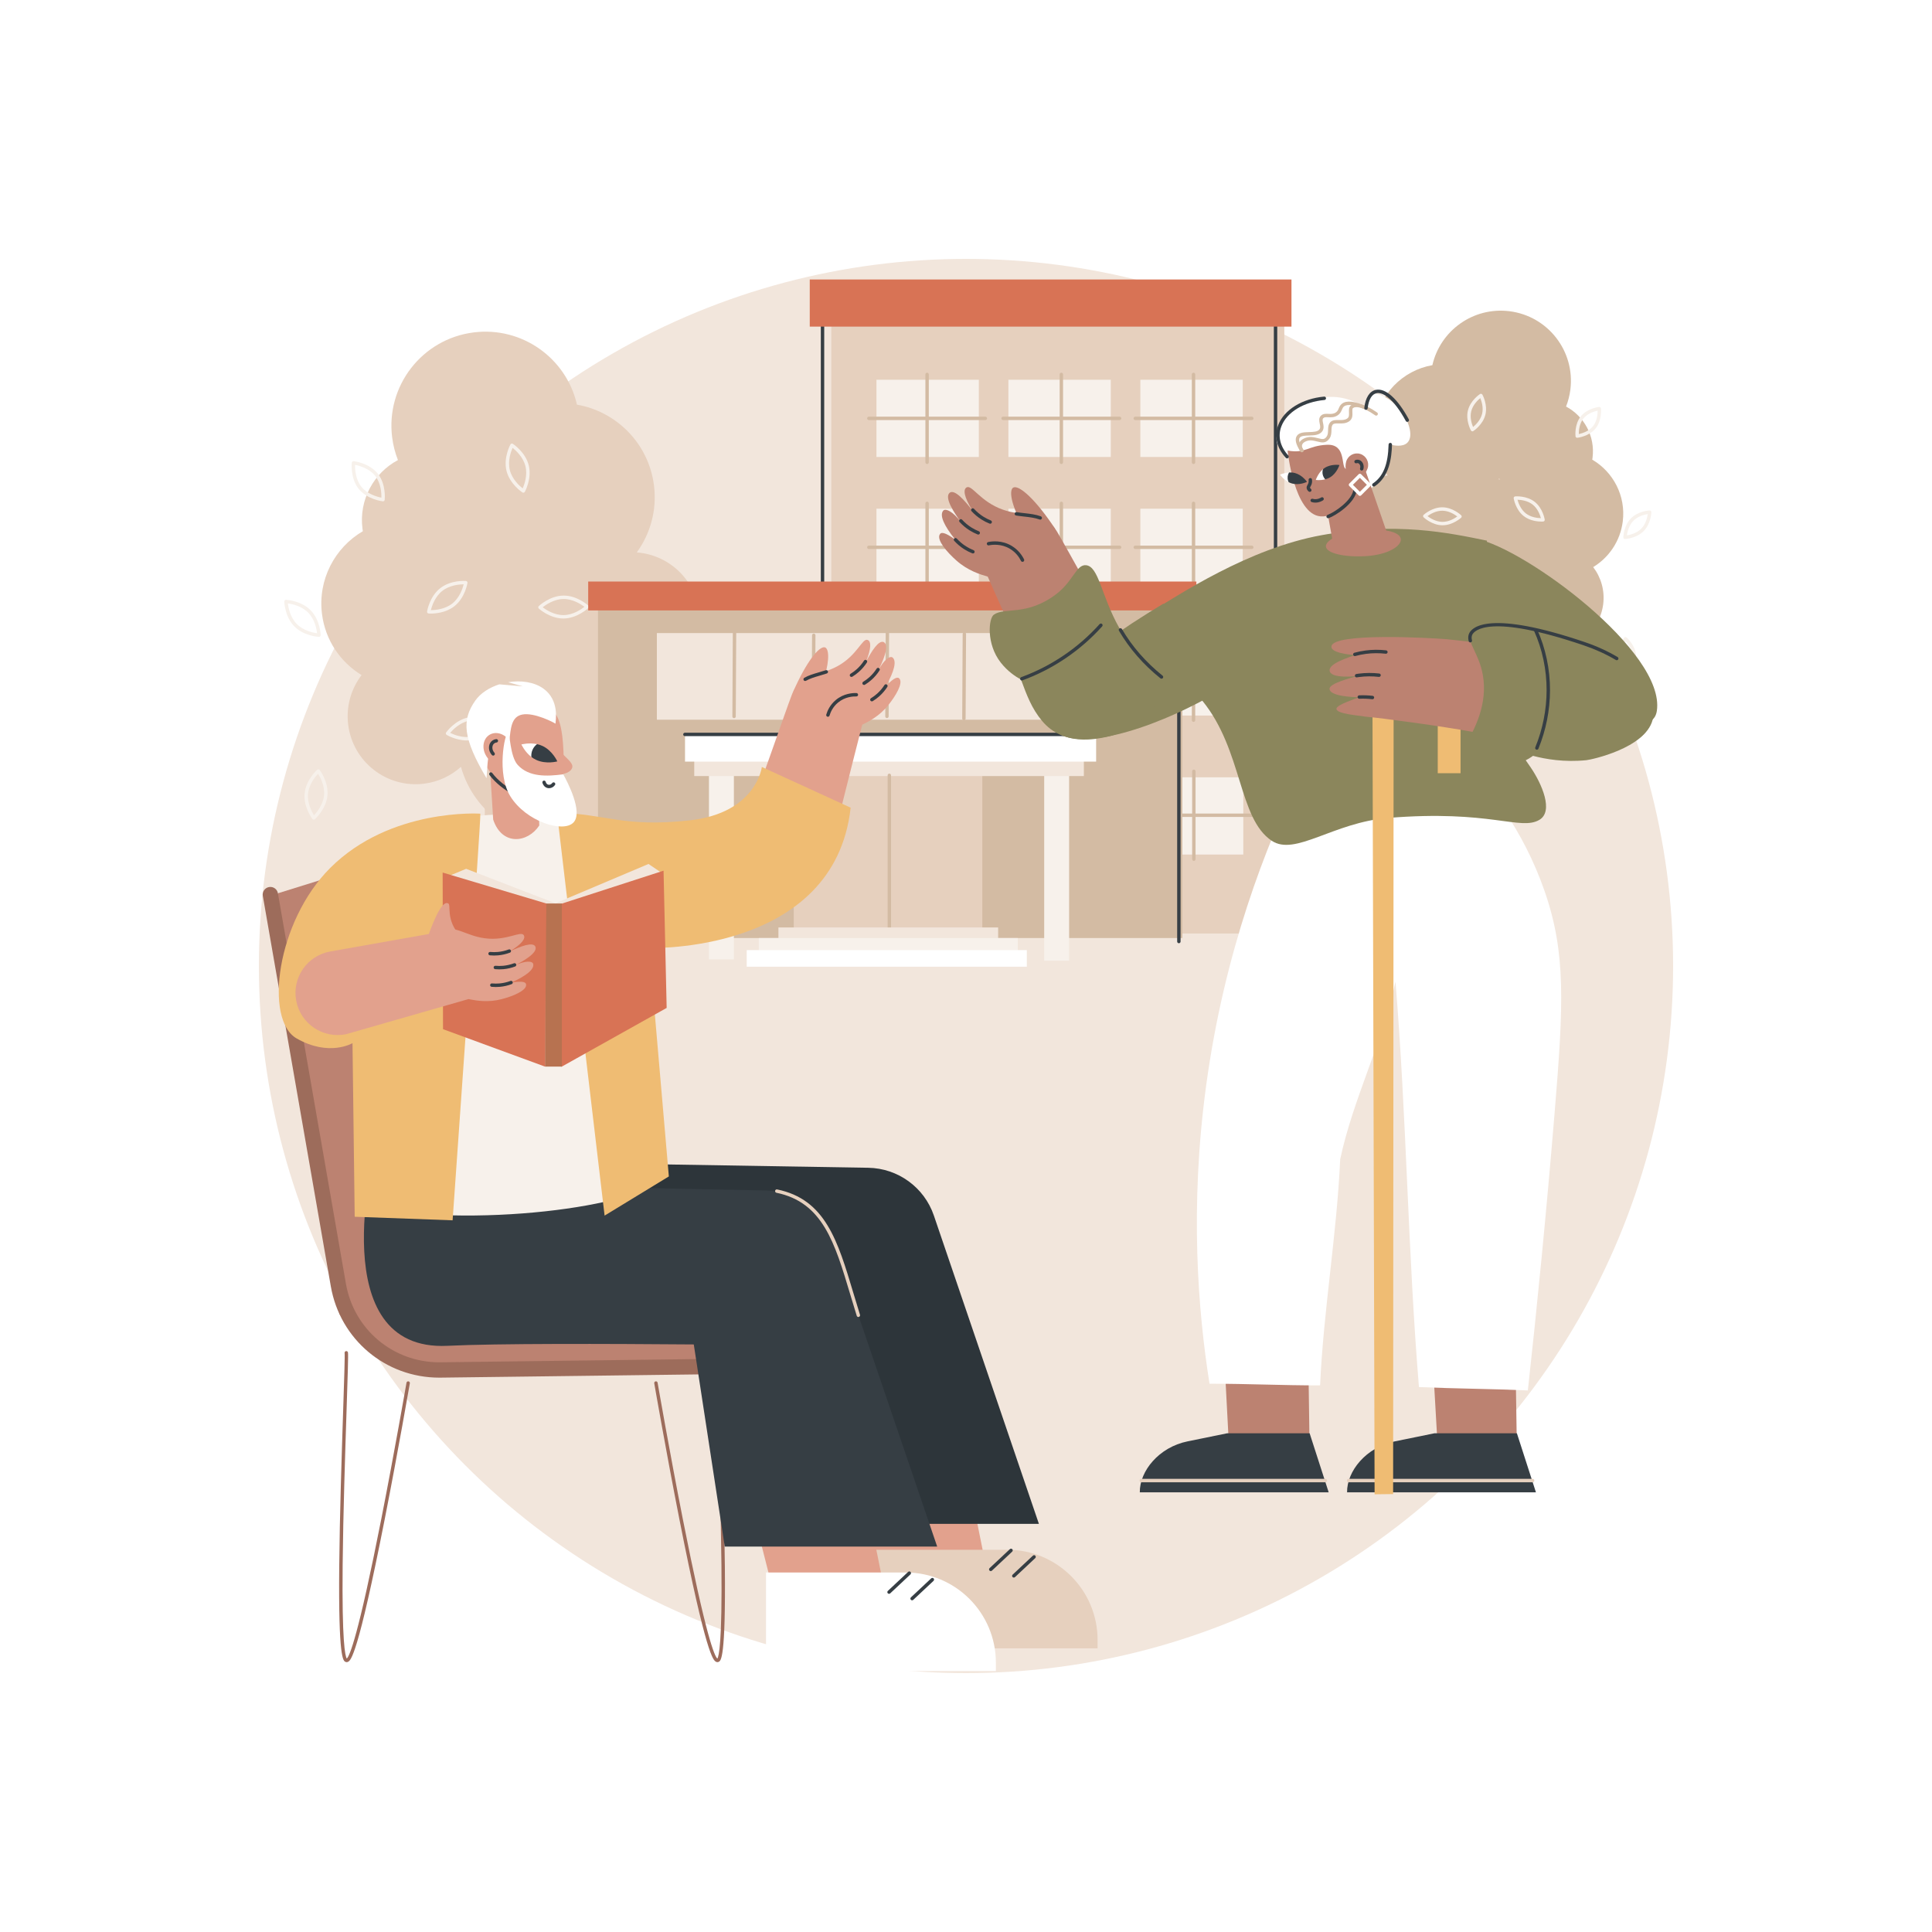 <?xml version="1.0" encoding="utf-8"?>
<!-- Generator: Adobe Illustrator 27.5.0, SVG Export Plug-In . SVG Version: 6.00 Build 0)  -->
<svg version="1.1" xmlns="http://www.w3.org/2000/svg" x="0px" y="0px"
     viewBox="0 0 2500 2500" style="enable-background:new 0 0 2500 2500;" xml:space="preserve">
<g id="Background">
	<rect style="fill:#FFFFFF;" width="2500" height="2500"/>
</g>
<g id="Illustration">
	<g id="Communities_for_older_people_1_">
		<circle style="fill:#F2E6DC;" cx="1250" cy="1250" r="915"/>
		<g>
			
				<rect x="1917.032" y="612.153" transform="matrix(-1 -1.224647e-16 1.224647e-16 -1 3858.758 2017.285)" style="fill:#E6D0BE;" width="24.694" height="792.979"/>
			<path style="fill:#D3BBA3;" d="M1965.569,822.468c9.602,8.633,21.832,14.536,35.612,16.276
				c35.965,4.541,68.802-20.934,73.343-56.899c2.247-17.795-2.863-34.818-12.948-48.033c20.33-12.376,35.046-33.545,38.26-58.993
				c4.187-33.166-12.334-64.169-39.482-80.031c0.141-0.85,0.281-1.7,0.39-2.563c3.511-27.809-10.932-53.735-34.285-66.168
				c2.707-6.888,4.614-14.218,5.584-21.896c6.281-49.745-28.954-95.162-78.699-101.443c-46.72-5.899-89.617,24.825-99.865,69.794
				c-38.233,6.673-69.313,37.557-74.428,78.074c-3.011,23.848,3.538,46.687,16.635,64.71c-30.53,2.238-56.272,25.704-60.254,57.243
				c-4.459,35.314,20.028,67.591,54.962,73.048c-7.066,11.418-11.874,24.484-13.666,38.676
				c-6.683,52.929,30.808,101.255,83.737,107.937C1908.589,898.278,1952.898,867.83,1965.569,822.468z M1941.231,620.714
				c-0.842-0.158-1.681-0.322-2.533-0.462c0.418-0.498,0.842-0.989,1.249-1.496C1940.361,619.419,1940.794,620.068,1941.231,620.714
				z"/>
			<path style="fill:#F7F1EB;" d="M2040.892,566.492c-0.5,0-0.987-0.17-1.38-0.486c-0.458-0.367-0.75-0.902-0.812-1.485
				c-0.067-0.621-1.527-15.328,6.822-25.725c8.35-10.398,23.026-12.146,23.647-12.215c0.576-0.065,1.168,0.104,1.625,0.472
				c0.458,0.367,0.75,0.902,0.812,1.485c0.067,0.621,1.528,15.328-6.822,25.726c-8.35,10.397-23.026,12.146-23.647,12.215
				C2041.055,566.487,2040.974,566.492,2040.892,566.492z M2067.325,531.377c-4.178,0.894-12.993,3.492-18.364,10.18
				c-5.389,6.711-6.016,15.859-5.98,20.125c4.178-0.894,12.993-3.492,18.364-10.18
				C2066.735,544.791,2067.36,535.643,2067.325,531.377z"/>
			<path style="fill:#F7F1EB;" d="M2102.755,697.447c-0.576,0-1.129-0.225-1.543-0.63c-0.439-0.43-0.679-1.025-0.661-1.639
				c0.017-0.602,0.535-14.85,9.836-24.343c9.299-9.492,23.534-10.303,24.135-10.333c0.614-0.03,1.212,0.197,1.652,0.627
				c0.439,0.43,0.679,1.025,0.661,1.639c-0.017,0.602-0.535,14.851-9.834,24.343c-9.301,9.492-23.535,10.303-24.136,10.333
				C2102.828,697.446,2102.792,697.447,2102.755,697.447z M2132.182,665.209c-4.22,0.661-12.75,2.694-18.645,8.712
				c-5.894,6.016-7.752,14.581-8.327,18.815c4.221-0.662,12.747-2.695,18.641-8.711
				C2129.767,677.985,2131.615,669.435,2132.182,665.209z"/>
			<path style="fill:#F7F1EB;" d="M1994.785,674.937c-4.422,0-14.974-0.744-23.189-7.208c-10.443-8.218-12.789-22.281-12.883-22.876
				c-0.097-0.607,0.064-1.227,0.445-1.71c0.38-0.483,0.944-0.786,1.558-0.834c0.599-0.048,14.82-1.075,25.264,7.144
				c10.443,8.217,12.789,22.281,12.883,22.876c0.097,0.607-0.063,1.227-0.445,1.71c-0.38,0.483-0.944,0.786-1.558,0.834
				C1996.732,674.883,1995.984,674.937,1994.785,674.937z M1963.644,646.67c1.114,4.124,4.058,12.383,10.679,17.593
				c6.618,5.208,15.335,6.128,19.605,6.242c-1.114-4.125-4.059-12.38-10.676-17.588
				C1976.608,647.688,1967.908,646.777,1963.644,646.67z"/>
			<path style="fill:#F7F1EB;" d="M1959.891,797.538c-1.959,0-3.979-0.179-6.017-0.603c-13.009-2.705-21.374-14.252-21.724-14.742
				c-0.357-0.501-0.489-1.128-0.364-1.73c0.125-0.602,0.496-1.124,1.023-1.441c0.517-0.31,12.787-7.566,25.801-4.858
				c13.01,2.705,21.375,14.251,21.725,14.742c0.357,0.501,0.489,1.128,0.364,1.729s-0.496,1.125-1.023,1.441
				C1979.241,792.337,1970.441,797.538,1959.891,797.538z M1937.376,781.622c2.833,3.196,9.149,9.28,17.396,10.996
				c8.245,1.714,16.46-1.344,20.334-3.146c-2.836-3.197-9.149-9.276-17.394-10.991
				C1949.433,776.759,1941.24,779.819,1937.376,781.622z"/>
			<path style="fill:#F7F1EB;" d="M1905.291,558.142c-0.179,0-0.357-0.021-0.533-0.065c-0.596-0.149-1.104-0.54-1.399-1.079
				c-0.291-0.528-7.058-13.078-3.843-25.972c3.212-12.894,15.077-20.801,15.581-21.131c0.514-0.337,1.149-0.445,1.742-0.296
				c0.597,0.149,1.105,0.54,1.4,1.079c0.291,0.528,7.058,13.078,3.844,25.972c-3.213,12.894-15.078,20.8-15.582,21.131
				C1906.137,558.018,1905.717,558.142,1905.291,558.142z M1915.461,515.139c-3.304,2.706-9.631,8.778-11.668,16.953
				c-2.045,8.205,0.691,16.513,2.342,20.445c3.305-2.706,9.632-8.778,11.669-16.953
				C1919.848,527.379,1917.112,519.071,1915.461,515.139z"/>
			<path style="fill:#F7F1EB;" d="M1866.625,679.703c-0.104,0-0.208,0-0.312-0.002c-13.288-0.15-23.72-9.869-24.157-10.283
				c-0.447-0.423-0.697-1.012-0.69-1.627c0.007-0.615,0.27-1.199,0.727-1.611c0.447-0.404,11.122-9.903,24.383-9.735
				c13.288,0.15,23.72,9.87,24.157,10.283c0.447,0.422,0.697,1.012,0.69,1.627c-0.008,0.615-0.27,1.199-0.727,1.611
				C1890.252,670.367,1879.767,679.703,1866.625,679.703z M1847.173,667.852c3.397,2.59,10.765,7.344,19.189,7.44
				c8.553,0.076,15.909-4.485,19.352-6.998c-3.396-2.59-10.765-7.344-19.189-7.44c-0.087-0.001-0.174-0.001-0.26-0.001
				C1857.918,660.852,1850.583,665.364,1847.173,667.852z"/>
			<path style="fill:#F7F1EB;" d="M2107.792,874.068c-0.538,0-1.06-0.197-1.466-0.558c-0.45-0.401-11.027-9.961-12.316-23.187
				c-1.289-13.226,7.244-24.648,7.608-25.128c0.371-0.49,0.931-0.803,1.543-0.862c0.62-0.059,1.221,0.139,1.681,0.548
				c0.45,0.4,11.027,9.961,12.316,23.187c1.289,13.226-7.244,24.648-7.608,25.128c-0.372,0.49-0.931,0.802-1.543,0.862
				C2107.934,874.065,2107.863,874.068,2107.792,874.068z M2103.715,830.019c-2.208,3.658-6.133,11.495-5.317,19.877
				c0.817,8.382,6.182,15.313,9.054,18.476c2.208-3.659,6.133-11.495,5.317-19.877
				C2111.952,840.114,2106.587,833.183,2103.715,830.019z"/>
		</g>
		<g>
			<rect x="627.313" y="710.627" style="fill:#E6D0BE;" width="34.158" height="900.564"/>
			<path style="fill:#E6D0BE;" d="M737.228,1085.67c70.883-8.949,121.09-73.667,112.141-144.55
				c-2.4-19.006-8.839-36.504-18.302-51.796c46.784-7.309,79.577-50.534,73.606-97.827c-5.333-42.238-39.808-73.664-80.693-76.661
				c17.539-24.137,26.31-54.724,22.278-86.661c-6.851-54.261-48.473-95.621-99.675-104.557
				c-13.724-60.222-71.172-101.368-133.74-93.468c-66.618,8.411-113.805,69.234-105.394,135.853
				c1.298,10.283,3.853,20.1,7.478,29.324c-31.275,16.651-50.617,51.372-45.915,88.613c0.146,1.155,0.333,2.294,0.522,3.432
				c-36.357,21.243-58.483,62.763-52.875,107.179c4.303,34.08,24.011,62.43,51.238,79.004
				c-13.505,17.697-20.348,40.494-17.34,64.325c6.081,48.165,50.056,82.281,98.221,76.199c18.455-2.33,34.833-10.237,47.692-21.797
				C613.438,1053.032,672.778,1093.807,737.228,1085.67z M630.783,719.47c0.545,0.679,1.113,1.337,1.673,2.004
				c-1.141,0.187-2.264,0.407-3.392,0.618C629.648,721.226,630.229,720.357,630.783,719.47z"/>
			<path style="fill:#F7F1EB;" d="M495.596,648.729c-0.082,0-0.164-0.005-0.244-0.014c-0.819-0.092-20.176-2.398-31.168-16.083
				c-10.991-13.686-9.064-33.085-8.975-33.904c0.061-0.583,0.354-1.118,0.812-1.485c0.458-0.368,1.046-0.537,1.625-0.472
				c0.819,0.091,20.176,2.398,31.167,16.084c10.991,13.686,9.065,33.085,8.976,33.904c-0.061,0.583-0.354,1.118-0.812,1.485
				C496.584,648.559,496.096,648.729,495.596,648.729z M459.47,601.538c-0.129,5.342,0.414,18.696,8.153,28.332
				c7.738,9.636,20.66,13.049,25.905,14.077c0.128-5.342-0.416-18.696-8.154-28.332C477.635,605.979,464.714,602.566,459.47,601.538
				z"/>
			<path style="fill:#F7F1EB;" d="M412.749,824.104c-0.037,0-0.073-0.001-0.11-0.003c-0.793-0.039-19.574-1.109-31.824-13.614
				c-12.251-12.505-12.936-31.303-12.959-32.098c-0.018-0.615,0.222-1.208,0.661-1.639c0.438-0.43,1.052-0.655,1.653-0.627
				c0.793,0.039,19.574,1.109,31.826,13.614c12.251,12.505,12.935,31.304,12.958,32.098c0.018,0.615-0.222,1.209-0.661,1.639
				C413.879,823.879,413.325,824.104,412.749,824.104z M372.482,780.798c0.622,5.329,2.956,17.9,11.483,26.604
				c8.526,8.704,21.047,11.294,26.362,12.025c-0.622-5.328-2.954-17.9-11.482-26.604
				C390.319,784.12,377.798,781.529,372.482,780.798z"/>
			<path style="fill:#F7F1EB;" d="M557.368,793.961c-1.587,0-2.575-0.073-2.744-0.086c-0.614-0.048-1.178-0.351-1.558-0.834
				c-0.381-0.483-0.542-1.103-0.445-1.711c0.125-0.784,3.22-19.339,16.976-30.165c13.761-10.827,32.519-9.472,33.312-9.408
				c0.614,0.048,1.178,0.351,1.558,0.834c0.381,0.483,0.542,1.104,0.445,1.711c-0.125,0.784-3.22,19.339-16.976,30.165
				C577.118,792.979,563.204,793.961,557.368,793.961z M600.02,756.095c-5.362,0.041-18.116,0.998-27.695,8.535
				c-9.575,7.536-13.505,19.702-14.806,24.906c5.365-0.041,18.114-1,27.689-8.536C594.812,773.444,598.727,761.293,600.02,756.095z"
				/>
			<path style="fill:#F7F1EB;" d="M604.058,958.148c-13.908,0-25.521-6.864-26.096-7.209c-0.526-0.317-0.898-0.839-1.023-1.441
				c-0.125-0.602,0.006-1.229,0.364-1.73c0.462-0.647,11.498-15.88,28.638-19.444c17.148-3.563,33.336,6.007,34.016,6.415
				c0.526,0.317,0.898,0.839,1.023,1.441c0.125,0.602-0.006,1.229-0.364,1.729c-0.462,0.647-11.498,15.88-28.638,19.444
				C609.297,957.912,606.637,958.148,604.058,958.148z M582.483,948.342c4.819,2.352,16.664,7.177,28.597,4.695
				c11.965-2.488,20.882-11.623,24.355-15.701c-4.82-2.352-16.67-7.178-28.597-4.695
				C594.874,935.129,585.956,944.265,582.483,948.342z"/>
			<path style="fill:#F7F1EB;" d="M677.194,637.546c-0.426,0-0.847-0.124-1.209-0.361c-0.664-0.436-16.319-10.867-20.552-27.854
				c-4.234-16.987,4.696-33.544,5.078-34.241c0.295-0.539,0.803-0.93,1.4-1.079c0.595-0.15,1.229-0.041,1.742,0.296
				c0.664,0.436,16.319,10.867,20.552,27.854c4.233,16.987-4.696,33.544-5.077,34.241c-0.296,0.539-0.804,0.93-1.401,1.079
				C677.551,637.525,677.372,637.546,677.194,637.546z M663.282,579.506c-2.162,4.908-6.519,16.933-3.571,28.759
				c2.955,11.858,12.433,20.41,16.644,23.721c2.161-4.908,6.518-16.933,3.571-28.758
				C676.971,591.37,667.493,582.817,663.282,579.506z"/>
			<path style="fill:#F7F1EB;" d="M728.976,800.341c-17.315,0-31.15-12.318-31.734-12.847c-0.456-0.412-0.719-0.996-0.727-1.611
				c-0.007-0.615,0.243-1.205,0.69-1.627c0.577-0.545,14.341-13.369,31.846-13.567c17.598-0.176,31.555,12.312,32.144,12.845
				c0.457,0.412,0.719,0.996,0.727,1.611c0.006,0.615-0.243,1.205-0.69,1.627c-0.577,0.546-14.34,13.37-31.846,13.568
				C729.249,800.341,729.111,800.341,728.976,800.341z M702.181,785.82c4.279,3.237,15.008,10.263,27.155,10.11
				c12.182-0.137,22.715-7.388,26.92-10.721c-4.279-3.237-15.061-10.261-27.155-10.11
				C716.918,775.237,706.386,782.487,702.181,785.82z"/>
			<path style="fill:#F7F1EB;" d="M406.003,1060.638c-0.071,0-0.142-0.003-0.214-0.01c-0.612-0.06-1.171-0.372-1.543-0.862
				c-0.48-0.633-11.739-15.703-10.041-33.127c1.698-17.424,15.654-30.037,16.248-30.566c0.46-0.409,1.06-0.609,1.68-0.548
				c0.612,0.06,1.171,0.372,1.543,0.862c0.48,0.633,11.738,15.703,10.04,33.127c-1.697,17.424-15.653,30.037-16.247,30.566
				C407.064,1060.441,406.541,1060.638,406.003,1060.638z M411.583,1001.165c-3.681,3.904-11.808,13.775-12.99,25.901
				c-1.181,12.126,4.888,23.381,7.746,27.921c3.681-3.904,11.807-13.775,12.989-25.901
				C420.509,1016.96,414.441,1005.705,411.583,1001.165z"/>
		</g>
		<g>
			<g>
				
					<rect x="1075.672" y="416.813" transform="matrix(-1 -1.224647e-16 1.224647e-16 -1 2737.554 1624.759)" style="fill:#E6D0BE;" width="586.21" height="791.133"/>
				<path style="fill:#363E44;" d="M1650.55,1202.047c-1.218,0-2.205-0.987-2.205-2.205V416.609h-581.801v766.373
					c0,1.218-0.987,2.205-2.205,2.205c-1.218,0-2.205-0.987-2.205-2.205V412.2h590.62v787.643
					C1652.755,1201.06,1651.768,1202.047,1650.55,1202.047z"/>
				<g>
					<g>
						
							<rect x="1475.617" y="658.248" transform="matrix(-1 -1.224647e-16 1.224647e-16 -1 3083.713 1416.423)" style="fill:#F7F1EB;" width="132.479" height="99.926"/>
						<g>
							<path style="fill:#D3BBA3;" d="M1544.434,767.288c-1.218,0-2.205-0.987-2.205-2.205V651.34c0-1.218,0.987-2.205,2.205-2.205
								c1.218,0,2.205,0.987,2.205,2.205v113.744C1546.639,766.301,1545.651,767.288,1544.434,767.288z"/>
							<path style="fill:#D3BBA3;" d="M1619.833,710.416h-150.799c-1.218,0-2.205-0.987-2.205-2.205s0.987-2.205,2.205-2.205
								h150.799c1.218,0,2.205,0.987,2.205,2.205S1621.05,710.416,1619.833,710.416z"/>
						</g>
					</g>
					<g>
						
							<rect x="1304.869" y="658.248" transform="matrix(-1 -1.224647e-16 1.224647e-16 -1 2742.218 1416.423)" style="fill:#F7F1EB;" width="132.479" height="99.926"/>
						<g>
							<path style="fill:#D3BBA3;" d="M1373.387,767.288c-1.218,0-2.205-0.987-2.205-2.205V651.34c0-1.218,0.987-2.205,2.205-2.205
								c1.218,0,2.205,0.987,2.205,2.205v113.744C1375.592,766.301,1374.605,767.288,1373.387,767.288z"/>
							<path style="fill:#D3BBA3;" d="M1448.786,710.416h-150.799c-1.218,0-2.205-0.987-2.205-2.205s0.987-2.205,2.205-2.205
								h150.799c1.218,0,2.205,0.987,2.205,2.205S1450.003,710.416,1448.786,710.416z"/>
						</g>
					</g>
					<g>
						
							<rect x="1134.121" y="658.248" transform="matrix(-1 -1.224647e-16 1.224647e-16 -1 2400.722 1416.423)" style="fill:#F7F1EB;" width="132.479" height="99.926"/>
						<g>
							<path style="fill:#D3BBA3;" d="M1199.667,767.288c-1.218,0-2.205-0.987-2.205-2.205V651.34c0-1.218,0.987-2.205,2.205-2.205
								s2.205,0.987,2.205,2.205v113.744C1201.872,766.301,1200.885,767.288,1199.667,767.288z"/>
							<path style="fill:#D3BBA3;" d="M1275.066,710.416h-150.799c-1.218,0-2.205-0.987-2.205-2.205s0.987-2.205,2.205-2.205
								h150.799c1.218,0,2.205,0.987,2.205,2.205S1276.283,710.416,1275.066,710.416z"/>
						</g>
					</g>
					<g>
						
							<rect x="1475.617" y="491.404" transform="matrix(-1 -1.224647e-16 1.224647e-16 -1 3083.713 1082.734)" style="fill:#F7F1EB;" width="132.479" height="99.926"/>
						<g>
							<path style="fill:#D3BBA3;" d="M1544.434,600.444c-1.218,0-2.205-0.987-2.205-2.205V484.495c0-1.218,0.987-2.205,2.205-2.205
								c1.218,0,2.205,0.987,2.205,2.205v113.744C1546.639,599.457,1545.651,600.444,1544.434,600.444z"/>
							<path style="fill:#D3BBA3;" d="M1619.833,543.572h-150.799c-1.218,0-2.205-0.987-2.205-2.205
								c0-1.218,0.987-2.205,2.205-2.205h150.799c1.218,0,2.205,0.987,2.205,2.205
								C1622.037,542.585,1621.05,543.572,1619.833,543.572z"/>
						</g>
					</g>
					<g>
						
							<rect x="1304.869" y="491.404" transform="matrix(-1 -1.224647e-16 1.224647e-16 -1 2742.218 1082.734)" style="fill:#F7F1EB;" width="132.479" height="99.926"/>
						<g>
							<path style="fill:#D3BBA3;" d="M1373.387,600.444c-1.218,0-2.205-0.987-2.205-2.205V484.495c0-1.218,0.987-2.205,2.205-2.205
								c1.218,0,2.205,0.987,2.205,2.205v113.744C1375.592,599.457,1374.605,600.444,1373.387,600.444z"/>
							<path style="fill:#D3BBA3;" d="M1448.786,543.572h-150.799c-1.218,0-2.205-0.987-2.205-2.205
								c0-1.218,0.987-2.205,2.205-2.205h150.799c1.218,0,2.205,0.987,2.205,2.205
								C1450.991,542.585,1450.003,543.572,1448.786,543.572z"/>
						</g>
					</g>
					<g>
						
							<rect x="1134.121" y="491.404" transform="matrix(-1 -1.224647e-16 1.224647e-16 -1 2400.722 1082.734)" style="fill:#F7F1EB;" width="132.479" height="99.926"/>
						<g>
							<path style="fill:#D3BBA3;" d="M1199.667,600.444c-1.218,0-2.205-0.987-2.205-2.205V484.495c0-1.218,0.987-2.205,2.205-2.205
								s2.205,0.987,2.205,2.205v113.744C1201.872,599.457,1200.885,600.444,1199.667,600.444z"/>
							<path style="fill:#D3BBA3;" d="M1275.066,543.572h-150.799c-1.218,0-2.205-0.987-2.205-2.205
								c0-1.218,0.987-2.205,2.205-2.205h150.799c1.218,0,2.205,0.987,2.205,2.205
								C1277.271,542.585,1276.283,543.572,1275.066,543.572z"/>
						</g>
					</g>
					<g>
						
							<rect x="1475.617" y="825.972" transform="matrix(-1 -1.224647e-16 1.224647e-16 -1 3083.713 1751.87)" style="fill:#F7F1EB;" width="132.479" height="99.926"/>
						<g>
							<path style="fill:#D3BBA3;" d="M1544.434,934.133c-1.218,0-2.205-0.987-2.205-2.205V818.184c0-1.218,0.987-2.205,2.205-2.205
								c1.218,0,2.205,0.987,2.205,2.205v113.744C1546.639,933.145,1545.651,934.133,1544.434,934.133z"/>
							<path style="fill:#D3BBA3;" d="M1619.833,877.26h-150.799c-1.218,0-2.205-0.987-2.205-2.205s0.987-2.205,2.205-2.205h150.799
								c1.218,0,2.205,0.987,2.205,2.205S1621.05,877.26,1619.833,877.26z"/>
						</g>
					</g>
					<g>
						
							<rect x="1476.33" y="1005.837" transform="matrix(-1 -1.224647e-16 1.224647e-16 -1 3085.139 2111.6)" style="fill:#F7F1EB;" width="132.479" height="99.926"/>
						<g>
							<path style="fill:#D3BBA3;" d="M1544.847,1113.998c-1.218,0-2.205-0.987-2.205-2.205V998.049
								c0-1.218,0.987-2.205,2.205-2.205c1.218,0,2.205,0.987,2.205,2.205v113.744
								C1547.052,1113.01,1546.065,1113.998,1544.847,1113.998z"/>
							<path style="fill:#D3BBA3;" d="M1620.247,1057.125h-150.799c-1.218,0-2.205-0.987-2.205-2.205
								c0-1.218,0.987-2.205,2.205-2.205h150.799c1.218,0,2.205,0.987,2.205,2.205
								C1622.452,1056.138,1621.465,1057.125,1620.247,1057.125z"/>
						</g>
					</g>
				</g>
				
					<rect x="1047.821" y="361.658" transform="matrix(-1 -1.224647e-16 1.224647e-16 -1 2718.976 784.3)" style="fill:#D87355;" width="623.334" height="60.985"/>
			</g>
			<g>
				
					<rect x="773.779" y="768.288" transform="matrix(-1 -1.224647e-16 1.224647e-16 -1 2303.769 1982.096)" style="fill:#D3BBA3;" width="756.211" height="445.52"/>
				<path style="fill:#363E44;" d="M1525.458,1220.546c-1.218,0-2.205-0.987-2.205-2.205v-445.52c0-1.218,0.987-2.205,2.205-2.205
					c1.218,0,2.205,0.987,2.205,2.205v445.52C1527.663,1219.559,1526.676,1220.546,1525.458,1220.546z"/>
				
					<rect x="761.126" y="752.51" transform="matrix(-1 -1.224647e-16 1.224647e-16 -1 2309.2 1542.389)" style="fill:#D87355;" width="786.948" height="37.369"/>
				
					<rect x="849.981" y="819.193" transform="matrix(-1 -1.224647e-16 1.224647e-16 -1 2307.666 1750.493)" style="fill:#F2E6DC;" width="607.705" height="112.107"/>
				<g>
					<path style="fill:#D3BBA3;" d="M1357.238,933.633c-0.003,0-0.007,0-0.012,0c-1.218-0.006-2.199-0.999-2.193-2.217
						l0.585-109.429c0.006-1.214,0.993-2.193,2.205-2.193c0.003,0,0.007,0,0.012,0c1.218,0.006,2.199,0.999,2.193,2.217
						l-0.585,109.429C1359.437,932.654,1358.451,933.633,1357.238,933.633z"/>
					<path style="fill:#D3BBA3;" d="M1247.293,932.064c-0.003,0-0.007,0-0.012,0c-1.218-0.007-2.2-0.999-2.193-2.217l0.585-109.429
						c0.006-1.214,0.993-2.193,2.205-2.193c0.003,0,0.008,0,0.012,0c1.218,0.006,2.199,0.999,2.193,2.217l-0.585,109.429
						C1249.492,931.085,1248.506,932.064,1247.293,932.064z"/>
					<path style="fill:#D3BBA3;" d="M1147.711,929.177c-0.003,0-0.007,0-0.012,0c-1.218-0.006-2.2-0.999-2.193-2.217l0.585-109.429
						c0.006-1.214,0.993-2.193,2.205-2.193c0.003,0,0.008,0,0.012,0c1.218,0.006,2.199,0.999,2.193,2.217l-0.585,109.429
						C1149.909,928.197,1148.923,929.177,1147.711,929.177z"/>
					<path style="fill:#D3BBA3;" d="M1052.419,933.679c-0.004,0-0.008,0-0.012,0c-1.218-0.006-2.199-0.999-2.193-2.217
						l0.586-109.429c0.006-1.218,1.039-2.165,2.217-2.193c1.218,0.007,2.199,0.999,2.193,2.217l-0.586,109.429
						C1054.617,932.699,1053.631,933.679,1052.419,933.679z"/>
					<path style="fill:#D3BBA3;" d="M949.885,929.284c-0.003,0-0.007,0-0.012,0c-1.218-0.006-2.199-0.999-2.193-2.217l0.585-109.429
						c0.006-1.214,0.993-2.193,2.205-2.193c0.003,0,0.007,0,0.012,0c1.218,0.006,2.2,0.999,2.193,2.217l-0.585,109.429
						C952.083,928.305,951.097,929.284,949.885,929.284z"/>
				</g>
				
					<rect x="1027.1" y="967.931" transform="matrix(-1 -1.224647e-16 1.224647e-16 -1 2298.197 2179.86)" style="fill:#E6D0BE;" width="243.998" height="243.998"/>
				<g>
					
						<rect x="1351.196" y="970.287" transform="matrix(-1 -1.224647e-16 1.224647e-16 -1 2734.634 2213.406)" style="fill:#F7F1EB;" width="32.242" height="272.831"/>
					
						<rect x="917.401" y="968.666" transform="matrix(-1 -1.224647e-16 1.224647e-16 -1 1867.043 2210.162)" style="fill:#F7F1EB;" width="32.242" height="272.831"/>
					
						<rect x="898.352" y="960.26" transform="matrix(-1 -1.224647e-16 1.224647e-16 -1 2300.844 1964.486)" style="fill:#F2E6DC;" width="504.141" height="43.966"/>
					
						<rect x="886.416" y="950.346" transform="matrix(-1 -1.224647e-16 1.224647e-16 -1 2304.791 1935.862)" style="fill:#FFFFFF;" width="531.959" height="35.171"/>
					<path style="fill:#363E44;" d="M1419.806,952.549H886.239c-1.218,0-2.205-0.987-2.205-2.205s0.987-2.205,2.205-2.205h533.566
						c1.218,0,2.205,0.987,2.205,2.205S1421.023,952.549,1419.806,952.549z"/>
				</g>
				<path style="fill:#D3BBA3;" d="M1150.818,1217.128c-1.218,0-2.205-0.987-2.205-2.205V1003.26c0-1.218,0.987-2.205,2.205-2.205
					c1.218,0,2.205,0.987,2.205,2.205v211.663C1153.022,1216.141,1152.035,1217.128,1150.818,1217.128z"/>
				<g>
					
						<rect x="1007.281" y="1200.13" transform="matrix(-1 -1.224647e-16 1.224647e-16 -1 2298.873 2421.754)" style="fill:#F2E6DC;" width="284.312" height="21.494"/>
					
						<rect x="981.88" y="1213.808" transform="matrix(-1 -1.224647e-16 1.224647e-16 -1 2298.877 2449.111)" style="fill:#F7F1EB;" width="335.117" height="21.494"/>
					
						<rect x="966.246" y="1229.44" transform="matrix(-1 -1.224647e-16 1.224647e-16 -1 2294.967 2480.375)" style="fill:#FFFFFF;" width="362.475" height="21.494"/>
				</g>
			</g>
		</g>
		<g>
			<g>
				<polygon style="fill:#BC8271;" points="1584.092,1753.672 1590.39,1873.326 1694.518,1868.603 1692.944,1758.396 				"/>
				<polygon style="fill:#BC8271;" points="1853.313,1748.841 1860.148,1868.493 1962.668,1863.771 1960.96,1753.563 				"/>
				<path style="fill:#FFFFFF;" d="M1890.308,979.684c34.809,36.048,80.66,93.378,108.401,173.441
					c27.762,80.125,24.577,146.034,13.008,286.181c-10.96,132.766-22.938,253.354-34.688,359.893
					c-49.865-2.168-91.058-2.168-140.922-4.336c-14.453-175.61-15.899-349.053-30.352-524.663
					c-16.621,78.049-54.923,151.761-71.545,229.811c-4.336,96.839-21.681,195.846-26.017,292.685
					c-52.033,0-91.057-2.167-143.09-2.167c-14.984-94.5-25.746-228.325-4.336-385.91c23.611-173.788,77.393-310.547,121.41-401.086
					C1751.554,995.582,1820.931,987.634,1890.308,979.684z"/>
				<path style="fill:#363E44;" d="M1987.496,1931.053l-24.629-76.382h-106.739l-51.178,10.441
					c-37.136,7.514-62.185,38.534-61.842,65.942H1987.496z"/>
				<path style="fill:#363E44;" d="M1719.292,1931.053l-24.629-76.382h-106.739l-51.178,10.441
					c-37.136,7.514-62.185,38.534-61.842,65.942H1719.292z"/>
				<path style="fill:#E6D0BE;" d="M1714.985,1918.039h-238.17c-1.218,0-2.205-0.987-2.205-2.205c0-1.218,0.987-2.205,2.205-2.205
					h238.17c1.218,0,2.205,0.987,2.205,2.205C1717.19,1917.052,1716.203,1918.039,1714.985,1918.039z"/>
				<path style="fill:#E6D0BE;" d="M1983.19,1918.039h-238.17c-1.218,0-2.205-0.987-2.205-2.205c0-1.218,0.987-2.205,2.205-2.205
					h238.17c1.218,0,2.205,0.987,2.205,2.205C1985.394,1917.052,1984.407,1918.039,1983.19,1918.039z"/>
			</g>
			<g>
				<g>
					<g>
						<g>
							<path style="fill:#8B865C;" d="M1910.644,697.286c62.536,12.42,244.585,145.924,233.33,222.5
								c-9.31,63.341-204.295-81.001-267.193-89.308C1881.81,784.869,1905.613,742.896,1910.644,697.286z"/>
							<path style="fill:#8B865C;" d="M1505.494,781.086c-115.485,69.524-169.088,121.912-139.201,163.475
								c17.336,24.111,96.697,11.482,190.724-38.549C1540.909,866.577,1526.041,828.365,1505.494,781.086z"/>
						</g>
						<path style="fill:#8B865C;" d="M1486.48,793.294c39.36-23.616,128.313-83.443,223.563-100.761
							c96.904-17.619,164.954-2.996,214.117,7.085c-20.467,106.271-19.849,124.26-12.595,162.949
							c9.446,50.38,38.276,85.075,69.273,130.674c14.283,21.01,29.913,56.678,11.021,67.699
							c-24.51,14.298-63.682-13.409-195.616-2.524c-71.145,5.871-120.164,49.782-150.623,29.534
							c-43.5-28.917-37.454-117.196-89.867-181.3C1529.561,874.616,1515.695,799.677,1486.48,793.294z"/>
					</g>
					<g>
						<path style="fill:#BC8271;" d="M1484.08,893.877c0.003-0.002,0.004-0.006,0.002-0.009
							c-60.887-105.716-102.059-181.887-115.693-204.903c-1.428-2.41-3.929-6.676-8.56-11.131
							c-17.16-16.511-36.069-9.178-62.035-18.306c-29.462-10.357-40.188-32.869-47.059-28.819
							c-4.779,2.817-3.124,12.448,7.131,29.264c0,0-0.001,0.003-0.003,0.002c-9.26-11.88-22.522-27.444-29.073-22.308
							c-7.246,6.335,6.187,26.451,14.909,38.223c-10.557-14.249-20.433-18.667-23.372-14.893
							c-4.626,5.941,0.988,18.896,15.67,37.186c0.001,0.001,0,0.002,0,0.002c-13.667-9.797-18.442-10.137-20.226-6.168
							c-3.258,7.247,9.096,22.057,22.025,33.475c14.554,12.854,30.301,17.774,40.304,20.64c0.002,0.001,0.005,0.003,0.006,0.005
							c34.967,78.462,57.351,128.965,84.302,192.909c5.514,13.082,21.054,18.633,33.615,12.016
							C1429.98,933.174,1448.779,922.496,1484.08,893.877z"/>
						<path style="fill:#363E44;" d="M1483.394,894.876c-0.763,0-1.505-0.397-1.913-1.105
							c-13.401-23.276-26.679-46.558-40.591-71.178c-0.599-1.06-0.225-2.405,0.834-3.004c1.066-0.6,2.407-0.224,3.005,0.835
							c13.906,24.609,27.178,47.882,40.574,71.147c0.607,1.056,0.244,2.404-0.811,3.011
							C1484.146,894.781,1483.768,894.876,1483.394,894.876z"/>
						<path style="fill:#BC8271;" d="M1319.657,673.455c-13.679-27.708-12.741-40.601-8.281-42.629
							c7.501-3.41,28.862,15.465,53.955,53.442C1352.337,682.397,1332.652,675.327,1319.657,673.455z"/>
						<path style="fill:#363E44;" d="M1323.141,727.017c-0.815,0-1.598-0.453-1.981-1.233c-2.288-4.652-6.679-11.175-14.612-15.83
							c-11.224-6.587-22.588-5.168-26.951-4.253c-1.19,0.251-2.361-0.514-2.609-1.705c-0.251-1.192,0.513-2.361,1.705-2.611
							c4.866-1.021,17.54-2.599,30.088,4.766c8.875,5.208,13.782,12.494,16.337,17.688c0.537,1.093,0.087,2.414-1.005,2.951
							C1323.799,726.944,1323.467,727.017,1323.141,727.017z"/>
						<path style="fill:#363E44;" d="M1346.057,672.393c-0.253,0-0.51-0.044-0.761-0.136c-6.088-2.24-12.761-2.998-19.826-3.802
							c-3.417-0.388-6.951-0.79-10.662-1.376c-1.203-0.19-2.024-1.319-1.834-2.522c0.191-1.203,1.332-2.021,2.521-1.834
							c3.617,0.571,7.103,0.967,10.474,1.35c7.336,0.834,14.265,1.622,20.85,4.045c1.143,0.42,1.729,1.688,1.308,2.831
							C1347.798,671.84,1346.955,672.393,1346.057,672.393z"/>
						<path style="fill:#363E44;" d="M1281.309,677.706c-0.27,0-0.546-0.05-0.813-0.156c-3.622-1.439-7.124-3.22-10.409-5.295
							c-4.767-3.009-9.124-6.657-12.95-10.841c-0.821-0.899-0.759-2.293,0.14-3.115c0.899-0.823,2.294-0.759,3.115,0.139
							c3.56,3.895,7.614,7.289,12.048,10.088c3.056,1.93,6.315,3.587,9.684,4.925c1.131,0.45,1.685,1.731,1.235,2.863
							C1283.015,677.18,1282.186,677.706,1281.309,677.706z"/>
						<path style="fill:#363E44;" d="M1265.842,691.727c-0.27,0-0.546-0.05-0.813-0.156c-3.622-1.439-7.124-3.221-10.408-5.294
							c-4.768-3.01-9.126-6.658-12.951-10.841c-0.821-0.899-0.759-2.293,0.14-3.115c0.899-0.823,2.294-0.759,3.116,0.14
							c3.559,3.894,7.614,7.288,12.049,10.088c3.055,1.929,6.314,3.586,9.683,4.925c1.133,0.45,1.685,1.732,1.235,2.863
							C1267.548,691.2,1266.719,691.727,1265.842,691.727z"/>
						<path style="fill:#363E44;" d="M1258.959,716.173c-0.27,0-0.546-0.05-0.813-0.157c-3.624-1.44-7.126-3.221-10.409-5.295
							c-4.767-3.01-9.125-6.658-12.95-10.841c-0.822-0.899-0.759-2.293,0.14-3.115c0.899-0.822,2.294-0.759,3.116,0.139
							c3.559,3.894,7.614,7.288,12.049,10.088c3.054,1.929,6.312,3.586,9.683,4.926c1.131,0.45,1.685,1.731,1.235,2.863
							C1260.666,715.647,1259.837,716.173,1258.959,716.173z"/>
						<path style="fill:#8B865C;" d="M1405.136,731.368c-12.487-1.01-16.506,21.037-38.835,37.785
							c-37.785,28.34-66.124,16.27-80.293,26.241c-6.826,4.804-9.996,37.759,8.922,61.927c8.906,11.378,19.091,18.169,26.239,22.041
							c7.348,19.942,13.847,37.493,27.29,53.529c27.84,33.212,70.409,23.198,81.868,20.992c51.34-9.884,77.257-58.909,83.968-69.273
							c-19.751-14.153-46.245-37.183-66.125-72.422C1424.822,770.8,1421.97,732.73,1405.136,731.368z"/>
						<path style="fill:#363E44;" d="M1502.991,878.242c-0.484,0-0.972-0.159-1.38-0.486
							c-22.103-17.755-40.166-38.471-53.688-61.572c-0.615-1.051-0.262-2.401,0.789-3.016c1.056-0.616,2.403-0.261,3.018,0.789
							c13.248,22.635,30.96,42.944,52.643,60.362c0.948,0.762,1.1,2.15,0.338,3.099
							C1504.276,877.96,1503.636,878.242,1502.991,878.242z"/>
						<path style="fill:#363E44;" d="M1322.219,880.518c-0.899,0-1.743-0.554-2.07-1.447c-0.419-1.143,0.168-2.41,1.311-2.829
							c19.657-7.202,38.386-16.83,55.67-28.617c16.791-11.451,32.195-24.929,45.784-40.06c0.815-0.905,2.209-0.981,3.113-0.167
							c0.906,0.813,0.981,2.208,0.168,3.113c-13.826,15.394-29.498,29.107-46.581,40.757
							c-17.584,11.992-36.639,21.788-56.636,29.114C1322.727,880.475,1322.47,880.518,1322.219,880.518z"/>
					</g>
				</g>
				<path style="fill:#EFBC73;" d="M1842.056,876.481c24.859-1.748,47.913,21.45,47.913,47.912v76.136h-29.535v-63.665
					c0-13.775-11.167-24.941-24.941-24.941h-32.161l-0.632,1021.399l-23.977,0.276l-2.773-1031.007
					C1783.604,883.197,1796.613,868.364,1842.056,876.481z"/>
				<g>
					<g>
						<path style="fill:#BC8271;" d="M2063.819,847.283c-53.472-3.835-178.948-19.101-191.256-20.104
							c-23.008-1.874-146.742-8.725-149.667,9.022c-1.397,8.48,22.381,10.878,30.443,11.454
							c-6.741,2.745-33.769,10.48-32.816,20.068c1.119,11.264,34.737,6.977,35.303,7.24c-7.128,2.093-35.859,9.279-35.425,16.495
							c0.565,9.388,29.299,10.718,37.92,10.719c-0.904,1.177-29.554,9.514-28.969,15.247c0.648,6.352,27.412,8.234,37.944,9.964
							c20.441,1.681,99.526,12.478,137.693,19.549c89.641,16.61,130.311,20.03,175.065,20.437
							c17.519,0.159,36.136-6.134,46.46-17.046c13.069-13.814,13.611-31.195-0.233-44.232
							C2105.456,886.485,2084.782,867.115,2063.819,847.283z"/>
						<path style="fill:#8B865C;" d="M1903.261,820.133c-5.651,11.021,10.51,24.593,15.559,53.574
							c6.282,36.056-9.255,69.455-25.13,93.665c3.046,3.664,17.397,20.113,42.431,23.251c25.581,3.205,43.839-9.807,47.551-12.576
							c16.301,4.297,40.451,8.537,69.181,5.611c6.282-0.639,75.662-15.315,85.561-51.891c7.967-29.433-17.964-70.392-88.294-98.766
							C1941.308,802.746,1909.604,807.761,1903.261,820.133z"/>
						<path style="fill:#363E44;" d="M2092.058,854.328c-0.382,0-0.769-0.1-1.121-0.308c-12.691-7.515-26.661-13.884-41.526-18.931
							c-122.688-41.659-141.636-18.929-144.19-13.95c-1.073,2.096-1.223,4.383-0.481,7.416c0.289,1.183-0.436,2.376-1.619,2.665
							c-1.178,0.291-2.376-0.435-2.666-1.619c-0.996-4.081-0.729-7.409,0.842-10.474c3.994-7.79,26.583-29.961,149.532,11.786
							c15.152,5.146,29.401,11.643,42.354,19.312c1.048,0.62,1.395,1.972,0.774,3.02
							C2093.546,853.941,2092.812,854.328,2092.058,854.328z"/>
						<path style="fill:#363E44;" d="M1753.123,848.985c-0.969,0-1.856-0.643-2.125-1.621c-0.322-1.174,0.368-2.388,1.543-2.71
							c4.756-1.306,9.643-2.292,14.524-2.931c8.766-1.147,17.703-1.206,26.558-0.172c1.21,0.141,2.076,1.236,1.935,2.445
							c-0.14,1.211-1.249,2.077-2.445,1.935c-8.497-0.99-17.068-0.934-25.475,0.165c-4.681,0.613-9.367,1.559-13.93,2.812
							C1753.513,848.959,1753.316,848.985,1753.123,848.985z"/>
						<path style="fill:#363E44;" d="M1755.412,876.54c-1.063,0-1.999-0.772-2.174-1.855c-0.194-1.202,0.624-2.333,1.827-2.527
							c1.022-0.164,2.064-0.317,3.126-0.456c8.766-1.147,17.703-1.205,26.558-0.172c1.21,0.141,2.076,1.236,1.935,2.445
							c-0.14,1.211-1.25,2.076-2.445,1.935c-8.498-0.99-17.068-0.935-25.475,0.165c-1.019,0.133-2.019,0.28-2.999,0.438
							C1755.646,876.531,1755.529,876.54,1755.412,876.54z"/>
						<path style="fill:#363E44;" d="M1775.953,904.794c-0.086,0-0.172-0.005-0.258-0.015c-5.547-0.646-11.167-0.849-16.7-0.603
							c-1.222,0.049-2.247-0.888-2.301-2.105c-0.054-1.216,0.888-2.246,2.105-2.301c5.774-0.257,11.626-0.045,17.406,0.629
							c1.21,0.141,2.076,1.235,1.935,2.445C1778.009,903.967,1777.056,904.794,1775.953,904.794z"/>
						<path style="fill:#363E44;" d="M1988.676,970.136c-0.277,0-0.558-0.052-0.83-0.163c-1.127-0.459-1.67-1.745-1.211-2.873
							c9.655-23.738,14.586-48.576,14.655-73.824c0.074-26.739-5.582-53.445-16.356-77.233c-0.502-1.109-0.01-2.416,1.099-2.918
							c1.105-0.502,2.415-0.011,2.919,1.099c11.033,24.359,16.824,51.699,16.748,79.064c-0.071,25.816-5.112,51.209-14.98,75.473
							C1990.371,969.617,1989.547,970.136,1988.676,970.136z"/>
					</g>
				</g>
			</g>
			<g>
				<path style="fill:#FFFFFF;" d="M1681.092,601.997c-26.303-18.574-28.554-27.253-29.092-31.451
					c-3.049-23.793,29.78-52.987,63.688-56.611c24.903-2.662,44.461,9.102,51.894,14.153c-0.742-11.416,2.9-15.18,4.717-16.512
					c8.831-6.471,28.621,4.897,39.314,18.084c9.995,12.328,18.623,34.365,9.436,43.245c-6.094,5.89-17.487,3.537-22.016,2.359
					c0.006,6.973-0.92,22.287-10.221,38.527c-8.862,15.475-20.801,23.885-26.733,27.52
					C1724.542,629.781,1697.909,613.872,1681.092,601.997z"/>
				<g>
					<g>
						<g>
							<polygon style="fill:#BC8271;" points="1799.259,702.615 1766.987,609 1711.673,628.909 1725.571,706.725 							"/>
							<path style="fill:#BC8271;" d="M1715.704,707.117c0.571,8.738,24.027,14.319,52.392,12.467
								c28.364-1.853,45.16-13.067,44.589-21.805c-0.571-8.738-18.441-13.985-46.806-12.132
								C1737.514,687.499,1715.133,698.379,1715.704,707.117z"/>
						</g>
						<path style="fill:#BC8271;" d="M1666.142,583.02c0,0,8.358,82.532,42.785,85.172c20.828,1.597,39.917-22.673,44.547-34.065
							c4.63-11.392,0-30.015,0-30.015s-6.994,6.638-12.614,2.255c-5.62-4.384,0.871-31.951-23.843-30.824
							C1692.304,576.668,1689.623,587.258,1666.142,583.02z"/>
						<path style="fill:#363E44;" d="M1718.582,670.582c-0.896,0-1.738-0.55-2.067-1.439c-0.424-1.142,0.158-2.411,1.3-2.834
							c9.114-3.38,31.497-18.512,33.476-32.491c0.171-1.206,1.297-2.043,2.492-1.874c1.206,0.171,2.044,1.286,1.874,2.492
							c-2.366,16.714-26.934,32.531-36.31,36.008C1719.096,670.537,1718.837,670.582,1718.582,670.582z"/>
						<path style="fill:#BC8271;" d="M1742.046,596.963c-2.452,7.75-0.08,21.861,7.568,24.346
							c7.648,2.485,17.675-7.598,20.127-15.347c2.452-7.75-1.76-16.047-9.407-18.531
							C1752.686,584.945,1744.499,589.214,1742.046,596.963z"/>
						<g>
							<g>
								<path style="fill:#FFFFFF;" d="M1667.956,611.362c0.071,0.153,0.014,0.314,0.085,0.467c0.003,0.006,0.007,0.011,0.011,0.017
									c0.294,2.351,0.598,4.833,0.462,7.198c-0.06,1.047-0.502,1.777-0.669,2.757c-0.122,0.72-0.237,1.408-0.386,2.112
									c-6.919-3.547-11.081-9.665-11.081-9.665S1661.529,611.757,1667.956,611.362z"/>
								<path style="fill:#363E44;" d="M1675.576,612.077c8.796,2.341,14.582,9.941,15.518,11.239
									c-0.051,0.118-0.104,0.235-0.158,0.352c-1.652,0.75-10.235,4.332-18.889,2.029c-1.623-0.432-3.133-1.053-4.54-1.771
									c-0.281-0.578-0.538-1.175-0.739-1.807c-1.186-3.738-0.628-7.613,1.2-10.748
									C1670.376,611.235,1672.97,611.384,1675.576,612.077z"/>
							</g>
							<g>
								<path style="fill:#FFFFFF;" d="M1714.415,612.871c0.893,2.651,1.083,4.821,0.317,7.39
									c-6.381,1.661-12.089,0.771-12.089,0.771s2.664-8.345,9.238-13.904C1713.152,608.74,1713.782,610.99,1714.415,612.871z"/>
								<path style="fill:#363E44;" d="M1714.868,620.223c-3.219-3.428-4.438-8.437-2.974-13.083
									c0.742-0.619,1.521-1.213,2.366-1.747c8.446-5.338,18.97-3.691,18.97-3.691s-3.17,10.302-11.616,15.64
									C1719.431,618.721,1717.111,619.628,1714.868,620.223z"/>
							</g>
						</g>
						<g>
							<path style="fill:#363E44;" d="M1762.028,608.864c-0.215,0-0.433-0.031-0.649-0.098c-1.164-0.358-1.817-1.591-1.46-2.755
								c0.108-0.348,0.187-0.713,0.236-1.091c0.362-2.79-1.131-5.382-3.261-5.665c-0.477-0.064-0.957-0.012-1.429,0.154
								c-1.153,0.402-2.407-0.201-2.811-1.349c-0.404-1.149,0.2-2.407,1.349-2.811c1.134-0.398,2.303-0.52,3.472-0.364
								c4.568,0.607,7.732,5.362,7.053,10.6c-0.079,0.616-0.211,1.23-0.393,1.823
								C1763.844,608.255,1762.97,608.864,1762.028,608.864z"/>
						</g>
						<path style="fill:#363E44;" d="M1694.859,636.496c-0.487,0-0.975-0.16-1.382-0.488c-1.569-1.264-2.466-2.729-2.671-4.354
							c-0.234-1.839,0.522-3.173,1.189-4.349c0.394-0.696,0.802-1.416,1.084-2.346c0.357-1.176,0.446-2.475,0.26-3.86
							c-0.161-1.207,0.687-2.316,1.894-2.477c1.203-0.159,2.317,0.686,2.477,1.894c0.269,2.014,0.13,3.94-0.411,5.724
							c-0.425,1.398-1.003,2.418-1.467,3.238c-0.519,0.914-0.695,1.266-0.65,1.622c0.071,0.567,0.617,1.114,1.063,1.474
							c0.948,0.764,1.097,2.152,0.333,3.1C1696.141,636.216,1695.503,636.496,1694.859,636.496z"/>
						<path style="fill:#363E44;" d="M1702.077,650.399c-1.502,0-3.103-0.207-4.754-0.729c-1.161-0.367-1.804-1.606-1.437-2.767
							c0.367-1.162,1.606-1.804,2.768-1.438c5.664,1.794,10.836-1.651,10.887-1.686c1.003-0.681,2.376-0.427,3.061,0.576
							c0.687,1.002,0.437,2.367-0.562,3.057C1711.819,647.566,1707.635,650.399,1702.077,650.399z"/>
					</g>
				</g>
				<path style="fill:#D3BBA3;" d="M1684.593,585.155c-0.718,0-1.421-0.35-1.844-0.994c-6.075-9.242-7.578-15.851-4.596-20.205
					c3.047-4.448,9.454-4.641,15.65-4.828c5.587-0.169,11.365-0.343,13.608-3.577c1.422-2.051,0.899-4.503,0.293-7.342
					c-0.688-3.224-1.545-7.237,1.599-10.323c2.733-2.683,6.235-2.521,9.63-2.364c3.158,0.148,6.43,0.299,9.516-1.74
					c2.32-1.533,3.057-3.3,3.911-5.346c0.827-1.983,1.765-4.23,4.176-6.077c5.921-4.54,16.393-3.37,32,3.573
					c1.113,0.495,1.614,1.798,1.119,2.911c-0.494,1.113-1.798,1.613-2.91,1.119c-13.611-6.054-23.131-7.473-27.527-4.102
					c-1.477,1.131-2.056,2.519-2.788,4.275c-0.939,2.251-2.108,5.053-5.55,7.327c-4.284,2.831-8.647,2.629-12.151,2.466
					c-3.177-0.146-5.038-0.167-6.336,1.105c-1.349,1.324-1.039,3.147-0.376,6.256c0.68,3.189,1.528,7.158-0.982,10.776
					c-3.511,5.062-10.729,5.279-17.098,5.471c-5.095,0.154-10.365,0.313-12.145,2.912c-1.78,2.599-0.131,8.029,4.641,15.292
					c0.67,1.018,0.386,2.385-0.631,3.053C1685.428,585.037,1685.008,585.155,1684.593,585.155z"/>
				<path style="fill:#D3BBA3;" d="M1684.593,585.155c-0.718,0-1.421-0.35-1.844-0.994c-3.527-5.366-2.61-9.362-1.219-11.77
					c3.009-5.209,10.652-7.183,15.128-6.922c3.539,0.207,6.522,0.956,9.154,1.617c5.488,1.379,7.996,2.01,10.958-2.259
					c1.547-2.232,1.64-5.126,1.737-8.191c0.119-3.783,0.244-7.694,3.207-10.603c2.715-2.666,6.784-2.583,10.7-2.502
					c3.764,0.076,7.657,0.156,10.757-1.892c2.54-1.678,2.575-3.947,2.419-7.811c-0.07-1.755-0.143-3.57,0.17-5.413
					c0.377-2.213,1.99-4.066,4.425-5.083c3.948-1.649,13.33-2.477,31.832,10.478c0.997,0.698,1.239,2.073,0.542,3.071
					c-0.7,0.997-2.071,1.241-3.072,0.541c-17.887-12.525-25.647-10.836-27.602-10.021c-1.012,0.423-1.66,1.062-1.777,1.754
					c-0.236,1.387-0.176,2.897-0.111,4.495c0.153,3.804,0.343,8.537-4.395,11.668c-4.247,2.807-9.053,2.707-13.277,2.622
					c-3.287-0.067-6.13-0.125-7.521,1.24c-1.701,1.67-1.788,4.416-1.889,7.596c-0.108,3.404-0.23,7.262-2.52,10.564
					c-4.698,6.776-10.019,5.439-15.656,4.023c-2.444-0.614-5.213-1.31-8.337-1.492c-3.9-0.229-9.255,1.617-11.052,4.726
					c-1.121,1.939-0.756,4.343,1.084,7.142c0.67,1.017,0.386,2.385-0.631,3.053C1685.428,585.037,1685.008,585.155,1684.593,585.155
					z"/>
				<path style="fill:#FFFFFF;" d="M1759.672,641.682c-0.585,0-1.146-0.232-1.559-0.646l-12.145-12.145
					c-0.861-0.861-0.861-2.257,0-3.118l12.145-12.145c0.413-0.413,0.974-0.646,1.559-0.646s1.146,0.232,1.559,0.646l12.144,12.145
					c0.861,0.861,0.861,2.257,0,3.118l-12.144,12.145C1760.817,641.45,1760.256,641.682,1759.672,641.682z M1750.645,627.332
					l9.027,9.026l9.026-9.026l-9.026-9.026L1750.645,627.332z"/>
				<path style="fill:#363E44;" d="M1777.737,629.591c-0.71,0-1.408-0.343-1.833-0.978c-0.678-1.012-0.408-2.381,0.604-3.059
					c13.354-8.947,19.62-24.475,20.322-50.35c0.032-1.218,1.072-2.177,2.263-2.144c1.218,0.033,2.178,1.046,2.144,2.264
					c-0.462,17.038-3.273,41.162-22.275,53.894C1778.585,629.47,1778.159,629.591,1777.737,629.591z"/>
				<path style="fill:#363E44;" d="M1821.055,545.907c-0.784,0-1.542-0.418-1.941-1.155c-15.667-28.922-29.815-37.556-37.831-35.974
					c-6.091,1.196-10.286,8.322-11.509,19.549c-0.131,1.211-1.224,2.085-2.431,1.953c-1.21-0.132-2.084-1.22-1.953-2.431
					c1.447-13.277,6.929-21.805,15.042-23.399c12.568-2.467,28.073,11.457,42.559,38.201c0.579,1.071,0.182,2.409-0.889,2.989
					C1821.768,545.821,1821.409,545.907,1821.055,545.907z"/>
				<path style="fill:#363E44;" d="M1665.501,593.163c-0.598,0-1.193-0.241-1.628-0.716c-11.913-13.013-15.407-28.106-9.839-42.497
					c7.632-19.725,30.962-34.153,59.439-36.756c1.208-0.11,2.285,0.783,2.395,1.995c0.111,1.213-0.782,2.286-1.995,2.396
					c-26.821,2.452-48.694,15.78-55.727,33.956c-4.932,12.746-1.743,26.216,8.98,37.928c0.821,0.898,0.76,2.293-0.138,3.115
					C1666.566,592.972,1666.031,593.163,1665.501,593.163z"/>
			</g>
		</g>
		<g>
			<g>
				<polygon style="fill:#BC8271;" points="359.633,1155.902 611.365,1077.534 723.387,1533.362 1142.425,1569.891 905.374,1768.9 
					538.514,1768.9 478.038,1741.43 439.195,1700.26 421.684,1597.499 351.009,1169.572 				"/>
				<path style="fill:#9D6C5B;" d="M928.355,2150.812c-0.628,0-1.264-0.169-1.869-0.503c-3.407-1.883-12.459-6.884-47.424-184.724
					c-17.189-87.43-32.312-174.733-32.463-175.604c-0.208-1.2,0.596-2.341,1.797-2.548c1.208-0.21,2.342,0.598,2.548,1.797
					c0.151,0.874,15.317,88.422,32.533,175.951c30.11,153.085,41.17,177.995,44.767,181.015c2.047-2.778,6.301-20.97,5.3-121.373
					c-0.655-65.654-3.215-143.508-5.083-200.354c-1.53-46.536-2.305-70.975-1.81-74.3c0.18-1.206,1.312-2.04,2.506-1.855
					c1.205,0.18,2.035,1.302,1.856,2.506c-0.461,3.085,0.561,34.161,1.854,73.505c1.897,57.693,4.495,136.707,5.109,202.899
					c1.109,119.458-5.016,121.975-8.306,123.328C929.247,2150.726,928.803,2150.812,928.355,2150.812z"/>
				<g>
					<path style="fill:#9D6C5B;" d="M568.478,1782.672c-69.55,0-128.43-49.399-140.395-118.105l-87.999-505.26
						c-0.941-5.398,2.673-10.537,8.072-11.477c5.388-0.938,10.536,2.674,11.476,8.072l87.999,505.261
						c10.3,59.139,60.99,101.666,120.855,101.666c0.531,0,1.056-0.003,1.588-0.01l357.817-4.492
						c5.49-0.093,9.977,4.318,10.046,9.797c0.069,5.479-4.317,9.977-9.796,10.046l-357.817,4.492
						C569.71,1782.669,569.091,1782.672,568.478,1782.672z"/>
				</g>
				<path style="fill:#9D6C5B;" d="M448.577,2150.812c-0.449,0-0.892-0.087-1.317-0.26c-3.29-1.353-9.415-3.87-8.306-123.328
					c0.615-66.193,3.212-145.206,5.109-202.899c1.293-39.344,2.315-70.42,1.854-73.505c-0.179-1.204,0.651-2.326,1.856-2.506
					c1.189-0.185,2.325,0.65,2.506,1.855c0.496,3.326-0.28,27.764-1.81,74.3c-1.868,56.847-4.428,134.701-5.082,200.354
					c-0.991,99.278,3.159,118.177,5.343,121.335c3.643-3.184,14.735-28.504,44.725-180.978
					c17.216-87.529,32.382-175.077,32.533-175.951c0.208-1.2,1.349-2.007,2.548-1.797c1.2,0.207,2.005,1.348,1.797,2.548
					c-0.151,0.871-15.274,88.174-32.464,175.604c-34.965,177.839-44.017,182.841-47.424,184.724
					C449.841,2150.643,449.205,2150.812,448.577,2150.812z"/>
			</g>
			<g>
				<g>
					<g>
						<polygon style="fill:#E2A18D;" points="1255.109,1923.893 1276.271,2029.045 1139.929,2060.099 1105.614,1925.313 						"/>
						<g>
							<path style="fill:#E6D0BE;" d="M1420.278,2132.912h-297.421v-127.527h180.703c64.462,0,116.718,52.256,116.718,116.718
								V2132.912z"/>
							<path style="fill:#363E44;" d="M1282.029,2032.994c-0.588,0-1.174-0.234-1.608-0.697c-0.833-0.889-0.788-2.284,0.101-3.117
								l26.244-24.594c0.888-0.831,2.283-0.787,3.116,0.101c0.833,0.889,0.788,2.284-0.101,3.117l-26.244,24.594
								C1283.111,2032.796,1282.569,2032.994,1282.029,2032.994z"/>
							<path style="fill:#363E44;" d="M1311.863,2041.382c-0.588,0-1.175-0.234-1.608-0.697c-0.833-0.889-0.788-2.284,0.101-3.117
								l26.243-24.595c0.889-0.831,2.284-0.787,3.116,0.101c0.833,0.889,0.788,2.284-0.101,3.117l-26.244,24.595
								C1312.945,2041.184,1312.403,2041.382,1311.863,2041.382z"/>
						</g>
					</g>
					<path style="fill:#2D353A;" d="M616.385,1461.466l230.839-27.71l2.428,72.814l273.845,4.53
						c38.531,0.637,72.516,25.39,84.943,61.868l135.903,398.923h-274.909l-40.056-261.588
						c-113.981-0.915-254.796-1.364-318.823,1.77C549.169,1719.971,616.385,1461.466,616.385,1461.466z"/>
				</g>
				<g>
					<g>
						<polygon style="fill:#E2A18D;" points="1123.49,1953.3 1144.652,2058.452 1008.31,2089.506 973.995,1954.72 						"/>
						<g>
							<path style="fill:#FFFFFF;" d="M1288.659,2162.319H991.238v-127.527h180.703c64.462,0,116.718,52.256,116.718,116.718
								V2162.319z"/>
							<path style="fill:#363E44;" d="M1150.411,2062.401c-0.588,0-1.175-0.234-1.608-0.697c-0.833-0.889-0.788-2.284,0.101-3.117
								l26.243-24.594c0.888-0.832,2.283-0.787,3.116,0.101c0.833,0.889,0.788,2.284-0.101,3.117l-26.243,24.594
								C1151.493,2062.203,1150.951,2062.401,1150.411,2062.401z"/>
							<path style="fill:#363E44;" d="M1180.245,2070.789c-0.588,0-1.175-0.234-1.608-0.697c-0.833-0.889-0.788-2.284,0.101-3.117
								l26.242-24.594c0.889-0.831,2.283-0.787,3.116,0.101c0.833,0.889,0.788,2.284-0.101,3.117l-26.242,24.594
								C1181.327,2070.591,1180.785,2070.789,1180.245,2070.789z"/>
						</g>
					</g>
					<path style="fill:#363E44;" d="M484.766,1490.873l242.154-65.228l10.814,72.993c4.864,24.667,8.457,36.862,33.593,37.374
						l220.551,4.494c38.531,0.637,72.516,25.39,84.943,61.868l135.903,398.924H937.814l-40.056-261.588
						c-113.981-0.915-254.796-1.364-318.823,1.77C417.55,1749.378,484.766,1490.873,484.766,1490.873z"/>
					<path style="fill:#E6D0BE;" d="M1110.717,1704.18c-0.938,0-1.807-0.603-2.103-1.545c-3.024-9.635-5.845-19.063-8.573-28.182
						c-19.853-66.362-35.534-118.779-95.315-131.007c-1.194-0.244-1.963-1.409-1.718-2.602c0.243-1.193,1.406-1.966,2.601-1.718
						c62.366,12.757,78.381,66.289,98.657,134.063c2.724,9.105,5.541,18.519,8.556,28.126c0.365,1.161-0.282,2.399-1.444,2.763
						C1111.159,1704.147,1110.937,1704.18,1110.717,1704.18z"/>
				</g>
			</g>
			<g>
				<g>
					<path style="fill:#E2A18D;" d="M950.805,1104.745c-0.003-0.002-0.004-0.005-0.003-0.008
						c39.067-106.007,64.752-181.966,73.603-205.104c0.927-2.423,2.544-6.707,6.075-11.498
						c13.085-17.751,31.491-14.011,53.766-26.398c25.276-14.055,31.55-36.279,38.454-33.656c4.802,1.825,4.796,10.875-1.939,27.826
						c6.597-12.291,16.275-28.567,23.056-24.902c7.604,4.651-1.516,25.111-7.639,37.218c7.411-14.655,15.736-20.23,19.008-17.245
						c5.15,4.7,2.05,17.403-8.496,36.391c0,0,0.001,0.002,0.001,0.001c10.944-11.077,15.25-12.133,17.499-8.789
						c4.105,6.107-4.858,21.554-14.876,33.996c-11.277,14.006-24.883,20.957-33.566,25.135c-0.002,0.001-0.004,0.003-0.004,0.003
						c-19.665,77.084-32.208,126.679-46.822,189.256c-2.99,12.802-16.308,20.296-28.807,16.219
						C1006.325,1132.166,987.497,1125.355,950.805,1104.745z"/>
					<path style="fill:#E2A18D;" d="M1066.464,877.864c8.159-27.428,5.289-39.051,0.901-40.205
						c-7.379-1.941-23.93,18.624-40.903,57.209C1038.031,891.13,1054.895,881.602,1066.464,877.864z"/>
					<path style="fill:#363E44;" d="M1071.308,927.491c-0.207,0-0.418-0.03-0.626-0.091c-1.167-0.346-1.834-1.572-1.489-2.74
						c1.527-5.161,4.882-12.608,12.201-18.774c10.351-8.721,22.21-9.259,26.832-9.088c1.217,0.045,2.166,1.069,2.121,2.286
						c-0.046,1.217-1.016,2.178-2.286,2.121c-4.112-0.153-14.651,0.323-23.825,8.053c-6.483,5.462-9.459,12.071-10.814,16.653
						C1073.139,926.87,1072.26,927.491,1071.308,927.491z"/>
					<path style="fill:#363E44;" d="M1041.858,881.21c-0.763,0-1.505-0.397-1.913-1.106c-0.607-1.056-0.244-2.404,0.812-3.011
						c5.649-3.249,11.859-5.053,18.434-6.963c3.017-0.876,6.136-1.782,9.346-2.867c1.157-0.391,2.405,0.229,2.795,1.382
						c0.39,1.154-0.229,2.405-1.382,2.795c-3.301,1.116-6.466,2.035-9.528,2.924c-6.313,1.833-12.276,3.566-17.466,6.551
						C1042.608,881.115,1042.23,881.21,1041.858,881.21z"/>
					<path style="fill:#363E44;" d="M1101.789,875.948c-0.744,0-1.468-0.376-1.884-1.057c-0.634-1.039-0.306-2.396,0.733-3.031
						c2.862-1.745,5.568-3.76,8.046-5.99c3.598-3.237,6.76-6.957,9.395-11.057c0.659-1.024,2.022-1.322,3.048-0.662
						c1.024,0.658,1.32,2.022,0.662,3.047c-2.849,4.431-6.266,8.452-10.155,11.951c-2.681,2.412-5.607,4.591-8.699,6.477
						C1102.578,875.843,1102.18,875.948,1101.789,875.948z"/>
					<path style="fill:#363E44;" d="M1118.097,886.33c-0.744,0-1.469-0.376-1.885-1.058c-0.633-1.039-0.305-2.396,0.735-3.03
						c2.855-1.741,5.563-3.757,8.045-5.99c3.601-3.239,6.761-6.959,9.394-11.057c0.657-1.024,2.02-1.321,3.047-0.663
						c1.025,0.658,1.321,2.022,0.663,3.047c-2.845,4.429-6.261,8.45-10.154,11.952c-2.686,2.415-5.612,4.594-8.7,6.477
						C1118.884,886.226,1118.488,886.33,1118.097,886.33z"/>
					<path style="fill:#363E44;" d="M1128.198,907.569c-0.744,0-1.47-0.376-1.885-1.058c-0.633-1.039-0.305-2.396,0.735-3.03
						c2.858-1.743,5.565-3.758,8.045-5.99c3.599-3.238,6.761-6.958,9.395-11.057c0.659-1.023,2.023-1.32,3.047-0.663
						c1.025,0.659,1.321,2.023,0.663,3.047c-2.847,4.43-6.265,8.451-10.155,11.951c-2.683,2.413-5.609,4.593-8.7,6.477
						C1128.985,907.465,1128.589,907.569,1128.198,907.569z"/>
				</g>
				<path style="fill:#F7F1EB;" d="M542.55,1065.69c0,0,148.628-29.796,267.66,0.781l42.42,459.216
					c-21.435,33.87-240.608,66.235-390.65,33.793L542.55,1065.69z"/>
				<path style="fill:#EFBC73;" d="M720.742,1051.721l61.607,521.274l83.131-50.69l-25.521-295.61
					c0,0,239.843,7.785,260.773-181.569l-114.908-52.675c0,0-7.011,59.539-93.459,69.094
					C805.919,1071.1,783.472,1052.843,720.742,1051.721z"/>
				<path style="fill:#EFBC73;" d="M621.566,1052.889c1.215,3.524-35.892,526.188-35.892,526.188l-126.701-4.607l-2.841-224.638
					c0,0-30.155,17.991-72.294-6.096c-42.139-24.087-26.142-151.035,43.423-220.589
					C505.295,1045.125,621.566,1052.889,621.566,1052.889z"/>
				<g>
					<polygon style="fill:#F2E6DC;" points="855.574,1129.066 839.167,1117.967 717.076,1169.603 733.001,1175.394 					"/>
					<polygon style="fill:#F2E6DC;" points="709.354,1173.946 577.612,1134.857 603.188,1124.241 721.901,1170.085 					"/>
					<polygon style="fill:#D87355;" points="858.631,1126.653 725.44,1169.764 726.406,1380.487 862.652,1304.241 					"/>
					
						<rect x="705.172" y="1169.12" transform="matrix(-1 -1.224647e-16 1.224647e-16 -1 1432.221 2549.286)" style="fill:#B77250;" width="21.877" height="211.046"/>
					<polygon style="fill:#D87355;" points="706.942,1169.12 572.786,1129.066 573.269,1331.747 705.172,1380.166 					"/>
				</g>
				<g>
					<path style="fill:#E2A18D;" d="M607.832,1293.145c-22.147-9.328-42.428-27.183-55.649-46.823
						c-5.295-7.866-9.634-16.571-13.417-25.318c8.841-5.84,15.43-10.157,18.632-12.189c2.169-1.375,5.986-3.822,11.623-5.537
						c20.886-6.357,33.288,7.496,58.3,10.833c28.38,3.786,46.504-10.149,50.434-3.984c2.734,4.288-2.623,11.469-17.994,20.947
						c12.506-5.857,29.814-13.059,33.032-6.139c3.288,8.19-16.053,19.041-28.074,25.034c14.55-7.254,24.457-6.758,25.29-2.452
						c1.309,6.777-8.663,15.029-28.265,23.87c15.24-2.323,19.284-0.614,19.091,3.372c-0.352,7.276-16.604,14.241-31.914,18.196
						C631.936,1297.343,617.219,1294.954,607.832,1293.145z"/>
					<path style="fill:#E2A18D;" d="M595.622,1211.461c-19.231-21.367-11.674-39.827-15.425-42.299
						c-6.308-4.156-15.858,12.052-27.481,45.591C564.752,1214.908,583.586,1211.306,595.622,1211.461z"/>
					<g>
						<path style="fill:#363E44;" d="M639.328,1236.46c-1.797,0-3.595-0.083-5.381-0.248c-1.212-0.112-2.105-1.187-1.992-2.399
							c0.111-1.212,1.181-2.096,2.399-1.992c3.3,0.307,6.639,0.307,9.926,0.002c4.772-0.443,9.48-1.527,13.991-3.223
							c1.14-0.427,2.41,0.147,2.84,1.288c0.428,1.14-0.149,2.411-1.288,2.839c-4.88,1.834-9.972,3.007-15.137,3.486
							C642.91,1236.377,641.119,1236.46,639.328,1236.46z"/>
						<path style="fill:#363E44;" d="M646.138,1254.347c-1.797,0-3.595-0.083-5.383-0.248c-1.212-0.112-2.105-1.187-1.992-2.399
							c0.112-1.212,1.176-2.102,2.399-1.992c3.299,0.306,6.638,0.306,9.926,0.002c4.77-0.443,9.478-1.527,13.993-3.223
							c1.137-0.43,2.411,0.147,2.839,1.289c0.428,1.139-0.149,2.411-1.289,2.839c-4.882,1.834-9.974,3.007-15.137,3.485
							C649.72,1254.264,647.929,1254.347,646.138,1254.347z"/>
						<path style="fill:#363E44;" d="M641.599,1277.183c-1.798,0-3.596-0.083-5.384-0.248c-1.212-0.112-2.105-1.187-1.992-2.399
							c0.112-1.212,1.186-2.093,2.399-1.992c3.301,0.307,6.641,0.307,9.927,0.002c4.771-0.443,9.478-1.527,13.992-3.223
							c1.136-0.429,2.409,0.147,2.839,1.288c0.428,1.14-0.149,2.411-1.289,2.839c-4.88,1.834-9.973,3.007-15.135,3.486
							C645.181,1277.101,643.391,1277.183,641.599,1277.183z"/>
					</g>
					<path style="fill:#E2A18D;" d="M427.315,1231.215l158.09-28.056c3.942-0.7,7.789,1.644,8.975,5.469l24.927,80.416
						l-171.148,49.118c-30.009,6.375-59.362-13.271-64.911-43.444C377.781,1264.992,397.555,1236.497,427.315,1231.215z"/>
				</g>
			</g>
			<g>
				<path style="fill:#E2A18D;" d="M697.811,1068.183c-15.019,22.753-48.207,26.641-59.625-7.612l-6.191-99.153l62.542-5.389
					L697.811,1068.183z"/>
				<path style="fill:#E2A18D;" d="M665.727,904.576c2.644-0.575,28.044-5.7,45.563,10.015
					c13.035,11.693,16.392,28.281,17.815,56.953c1.676,33.766-2.04,54.184-10.902,61.933c-14.002,12.244-62.413-5.734-83.031-32.956
					c-14.882-19.649-16.678-47.007-6.045-69.437C639.731,908.716,664.04,904.943,665.727,904.576z"/>
				<path style="fill:#363E44;" d="M698.383,1040.204c-0.096,0-0.192-0.006-0.29-0.019c-19.611-2.565-48.948-16.506-64.69-37.291
					c-0.734-0.97-0.544-2.353,0.426-3.089c0.971-0.736,2.354-0.544,3.09,0.426c14.473,19.11,42.76,33.098,61.747,35.581
					c1.207,0.158,2.057,1.264,1.9,2.472C700.421,1039.396,699.472,1040.204,698.383,1040.204z"/>
				<g>
					<path style="fill:#FFFFFF;" d="M674.694,963.332c0,0,4.22,9.466,12.927,16.168c1.829,1.408,9.697-16.07,7.293-16.588
						C684.387,960.646,674.694,963.332,674.694,963.332z"/>
					<path style="fill:#363E44;" d="M721.162,985.241c0,0-6.179-13.861-19.011-19.911c-2.381-1.124-4.824-1.897-7.223-2.414
						c-5.003,3.753-7.956,9.929-7.341,16.551c1.84,1.419,3.875,2.718,6.119,3.775C706.537,989.294,721.162,985.241,721.162,985.241z
						"/>
				</g>
				<path style="fill:#FFFFFF;" d="M702.972,890.904c-12.072-8.542-29.19-10.814-45.556-8.094l19.17,5.333l-30.475-2.615
					c-12.811,4.081-24.217,11.293-31.048,20.979c-18.079,25.634-15.863,49.067,14.535,100.562
					c1.404-16.497,0.811-40.85,11.647-46.372c7.005-3.57,14.301-2.342,17.729-1.493c2.025-16.442,2.328-31.719,16.845-34.589
					c15.393-3.043,41.226,10.407,42.944,11.84C718.867,933.083,724.447,906.099,702.972,890.904z"/>
				<g>
					<path style="fill:#E2A18D;" d="M659.811,959.397c6.246,9.956,4.488,22.307-3.928,27.587c-8.415,5.28-20.301,1.488-26.547-8.468
						c-6.246-9.956-4.488-22.307,3.927-27.586C641.68,945.65,653.565,949.441,659.811,959.397z"/>
					<path style="fill:#363E44;" d="M638.148,977.766c-0.604,0-1.205-0.246-1.64-0.73c-0.568-0.631-1.089-1.322-1.546-2.052
						c-1.811-2.886-2.561-6.219-2.11-9.382c0.469-3.301,2.176-6.027,4.804-7.675c1.338-0.84,2.827-1.344,4.426-1.498
						c1.204-0.118,2.288,0.772,2.406,1.983c0.116,1.212-0.772,2.289-1.984,2.406c-0.909,0.088-1.752,0.371-2.505,0.844
						c-1.509,0.947-2.497,2.566-2.781,4.561c-0.304,2.133,0.222,4.412,1.481,6.419c0.323,0.517,0.689,1.002,1.086,1.444
						c0.815,0.905,0.742,2.3-0.164,3.114C639.199,977.58,638.673,977.766,638.148,977.766z"/>
				</g>
				<path style="fill:#FFFFFF;" d="M657.347,948.106c2.683-0.383,2.356,30.619,12.672,41.815
					c14.673,15.921,37.933,14.778,58.838,12.033c5.146,9.391,26.068,48.926,13.19,62.372c-13.282,13.866-61.425-1.158-81.706-33.968
					C642.43,1001.383,653.065,948.716,657.347,948.106z"/>
				<path style="fill:#363E44;" d="M710.475,1019.93c-0.88,0-1.762-0.133-2.62-0.409c-3.81-1.226-5.551-4.815-5.979-6.742
					c-0.265-1.189,0.485-2.367,1.674-2.631c1.183-0.267,2.366,0.485,2.63,1.674c0.025,0.102,0.675,2.745,3.025,3.502
					c1.9,0.612,4.085-0.216,5.304-2.02c0.683-1.009,2.052-1.273,3.062-0.592c1.009,0.682,1.274,2.053,0.592,3.062
					C716.38,1018.41,713.448,1019.93,710.475,1019.93z"/>
				<path style="fill:#E2A18D;" d="M726.888,974.541c8.423,8.586,15.405,13.659,13.444,19.13
					c-2.563,7.147-13.768,8.216-14.457,8.166L726.888,974.541z"/>
			</g>
		</g>
	</g>
</g>
</svg>
